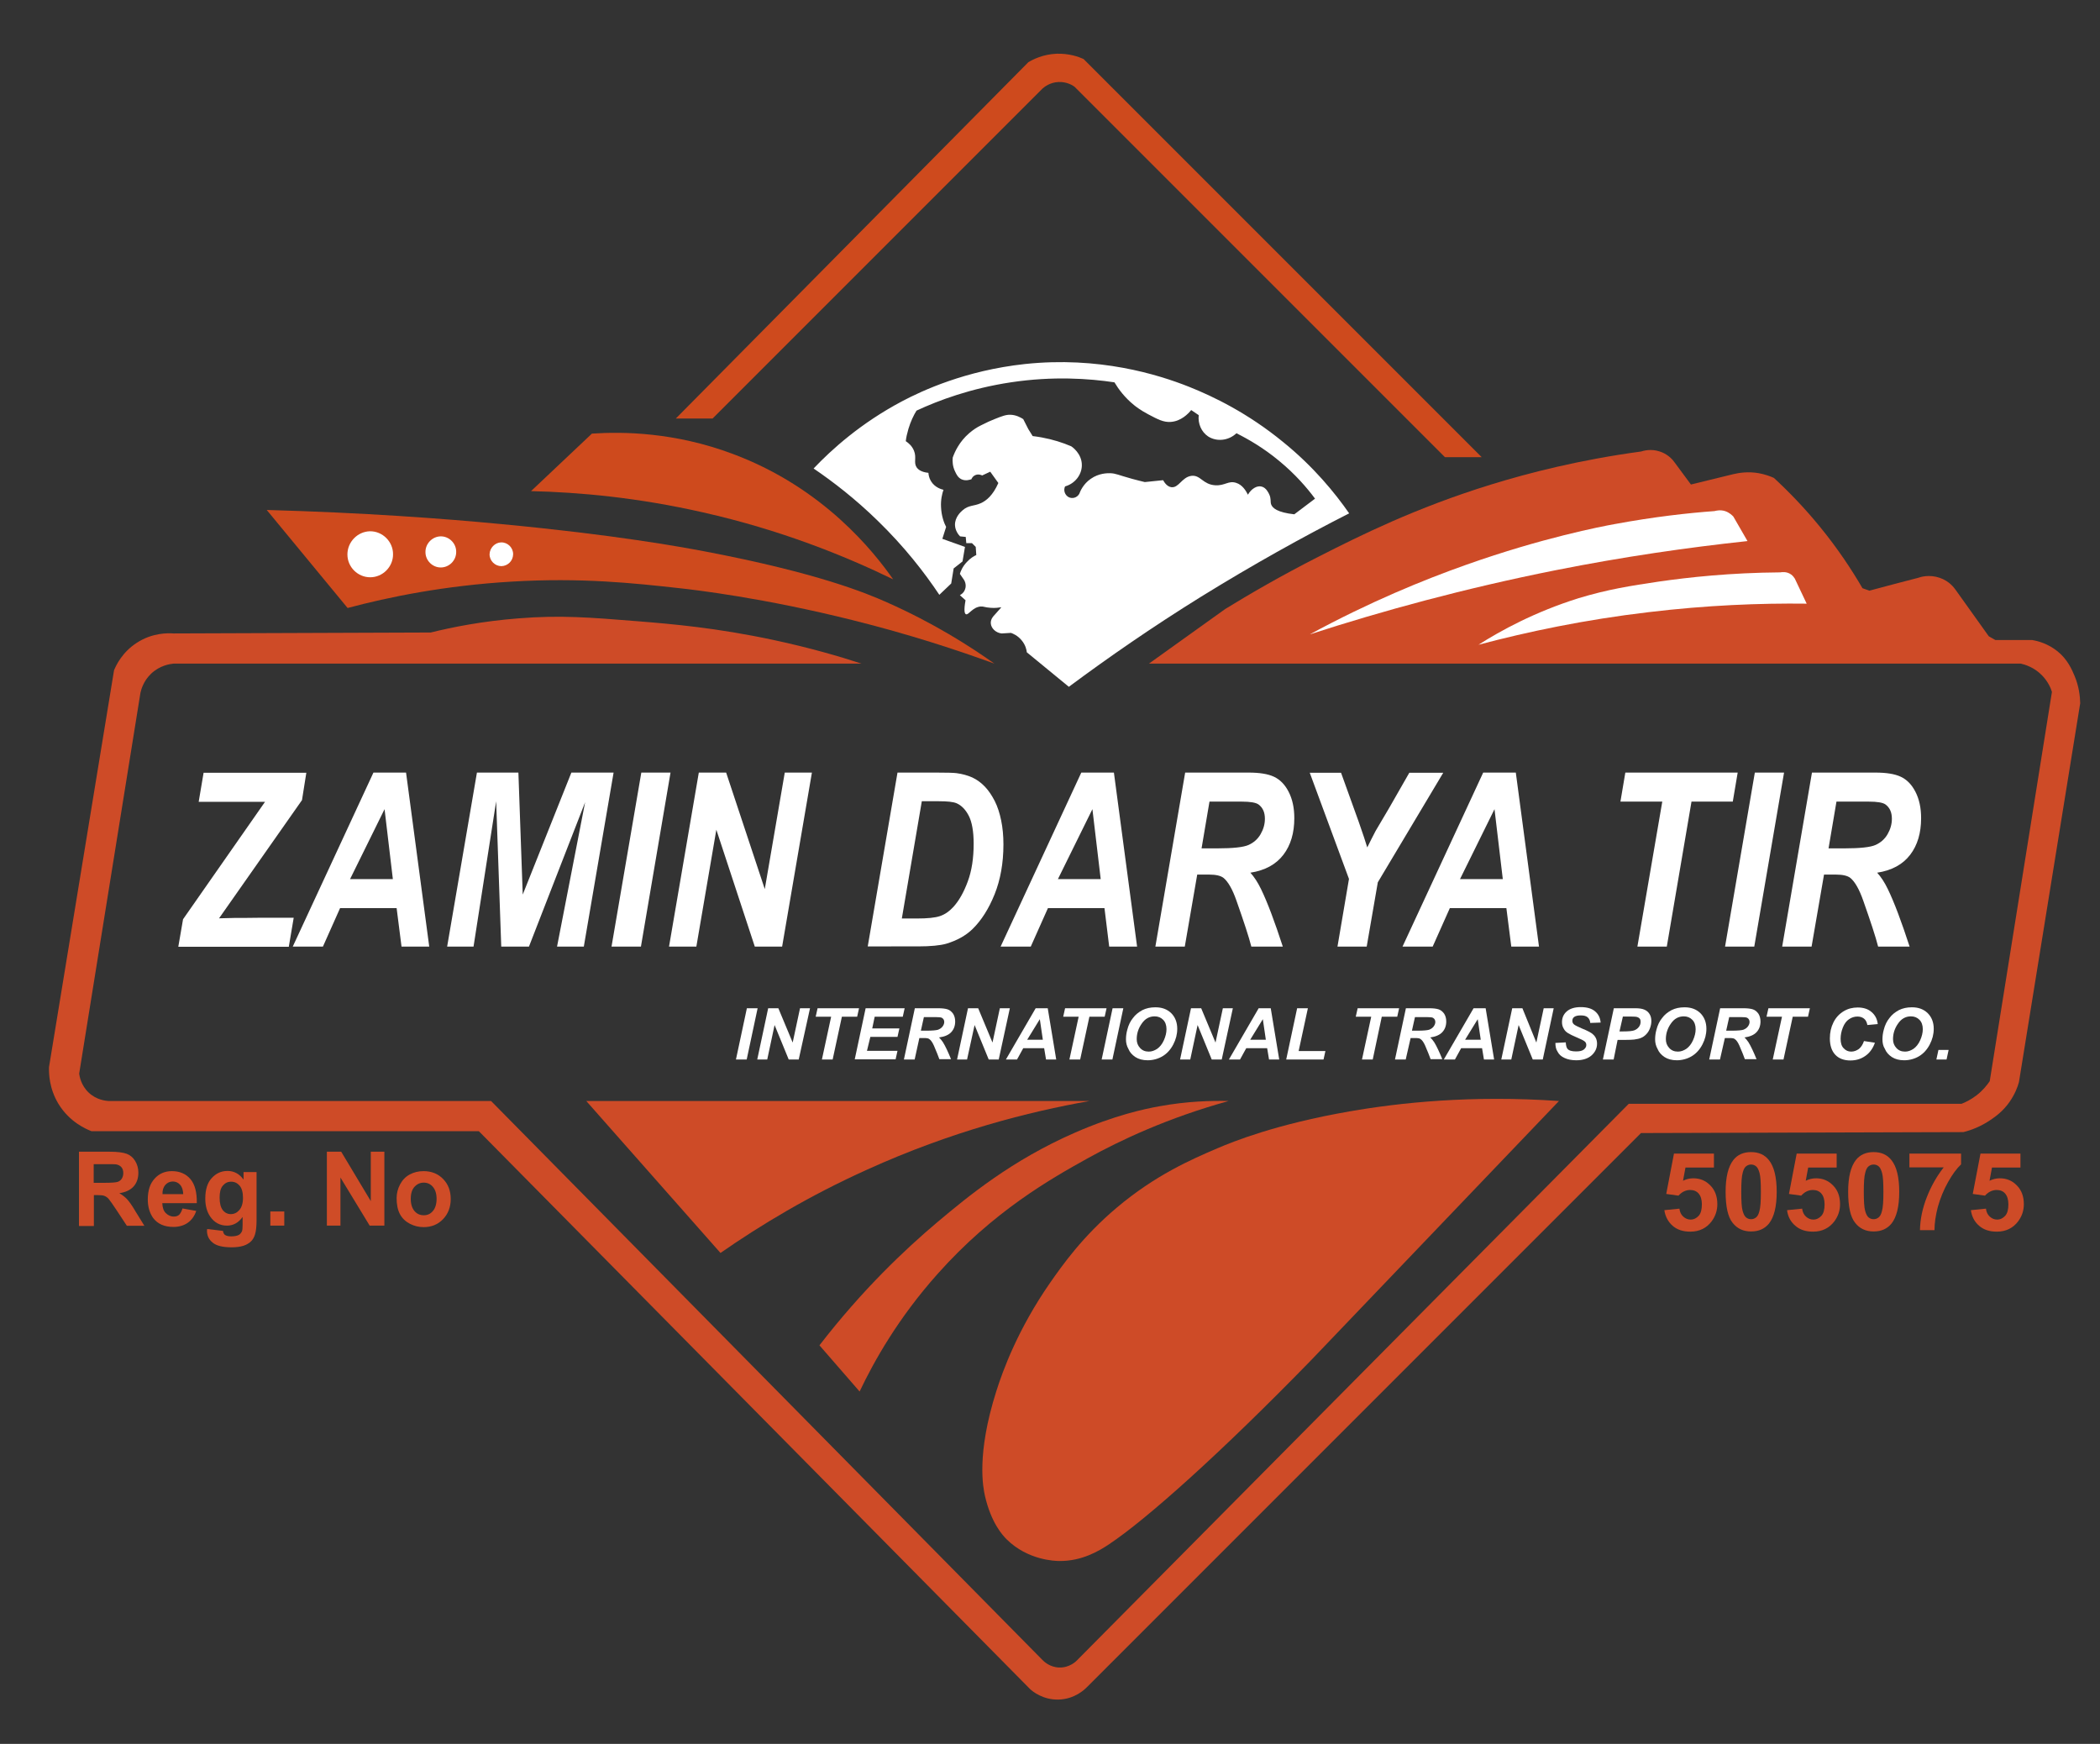 <?xml version="1.0" encoding="utf-8"?>
<!-- Generator: Adobe Illustrator 19.0.0, SVG Export Plug-In . SVG Version: 6.00 Build 0)  -->
<svg version="1.0" xmlns="http://www.w3.org/2000/svg" xmlns:xlink="http://www.w3.org/1999/xlink" x="0px" y="0px"
	 viewBox="0 0 1114 925" enable-background="new 0 0 1114 925" xml:space="preserve">
<rect x="0" y="0" width="1114" height="925" fill="#333333" stroke="none"/>
<g id="Layer_1">
</g>
<g id="Layer_2">
	<path fill="#FFFFFF" stroke="#000000" stroke-miterlimit="10" d="M361.5,218.5"/>
	<path fill="#FFFFFF" stroke="#000000" stroke-miterlimit="10" d="M92,352"/>
	<path fill="#FFFFFF" stroke="#000000" stroke-miterlimit="10" d="M752,222"/>
	<path fill="#CE4A1D" d="M358.5,222H378L553,47c0.8-0.7,3.8-3.3,8.5-3.5c4.4-0.2,7.6,1.8,8.5,2.5l196.5,196.5H786L574.8,31.3
		c-2.6-1.2-7.7-3-14.3-2.8c-7.2,0.3-12.5,3-15,4.5L358.5,222z"/>
	<path fill="#CE4A1D" d="M473.8,307.3c-25.7-12.5-59.6-26.2-100.8-35.5c-34.7-7.9-65.8-10.7-91.3-11.3L314,230
		c16.5-1.1,43.9-0.8,74.8,10.8C437,258.8,463.7,292.9,473.8,307.3z"/>
	<path fill="#CE4A1D" d="M527.5,352c-13.1-9.3-32.2-21.5-57-32.5c-11-4.9-36.7-15.6-96.5-27c-13.3-2.5-47.7-8.8-108-14.5
		c-31.3-3-73.7-6.1-124.5-7.5l42.9,52c21.7-5.8,51.4-11.9,87.1-14c36.8-2.2,64.7,0.8,89,3.5c8.2,0.9,44.5,5.1,92,17
		C482.6,336.5,508,344.9,527.5,352z"/>
	<path fill="#FFFFFF" d="M196.2,281.8c6.7-0.1,12.4,5.5,12.3,12.3c0,6.6-5.5,12.1-12.1,12.1c-6.6,0-12.1-5.4-12.1-12.1
		C184.3,287.5,189.6,282,196.2,281.8z"/>
	<path fill="#FFFFFF" d="M233.7,284.5c4.5-0.1,8.4,3.7,8.3,8.3c0,4.5-3.7,8.2-8.2,8.2c-4.4,0-8.1-3.7-8.1-8.1
		C225.6,288.4,229.3,284.6,233.7,284.5z"/>
	<path fill="#FFFFFF" d="M265.8,287.7c3.5-0.1,6.5,2.8,6.4,6.4c-0.1,3.4-2.8,6.1-6.2,6.2c-3.4,0-6.3-2.8-6.3-6.3
		C259.8,290.6,262.6,287.8,265.8,287.7z"/>
	<path fill="#CE4B27" d="M457,352H92c-1.7,0.2-7.3,0.9-12,5.5c-3.9,3.8-5.1,8.2-5.5,10L42,569.5c0.2,1.3,0.9,6.1,5,10
		c4.2,4,9.2,4.4,10.5,4.5h203L553,880.5c0.6,0.6,3.8,3.9,9,4c5.5,0.1,9-3.4,9.5-4l292.5-295h176.5c2.1-0.8,5-2.2,8-4.5
		c3.4-2.6,5.6-5.5,7-7.5l33-206.5c-0.6-2-2-5.3-5-8.5c-4.3-4.6-9.4-6-11.5-6.5H609.5l40.5-29c12.4-7.6,29.3-17.5,50-28
		c21.3-10.8,50.8-25.6,91-38c20.1-6.2,47-13.1,79.5-17.5c1.3-0.4,5.3-1.6,10,0c1.3,0.4,5.2,1.9,8,6L897,257l22.5-5.5
		c3-0.7,7.8-1.5,13.5-0.5c3.3,0.6,6,1.6,8,2.5c7.7,7.1,16.1,15.7,24.5,26c9.4,11.5,16.8,22.7,22.5,32.5c1.2,0.4,2.4,0.9,3.7,1.3
		c8.6-2.3,17.2-4.6,25.8-6.8c1.4-0.5,6-1.9,11.5,0c5,1.7,7.6,5.2,8.5,6.5l17.5,24.5l3.5,2h19.5c3.1,0.5,8.4,1.9,13.5,6
		c5.4,4.4,7.6,9.7,9,13c2.4,5.7,2.9,10.9,3,14.5L1071,574c-0.7,2.6-2.2,6.5-5,10.5c-3.5,5-7.5,7.8-10,9.5
		c-5.3,3.6-10.4,5.5-14.5,6.5l-171,0.5l-294,294c-1.1,1.1-6.4,6.3-15,6.5c-8.3,0.2-13.8-4.4-15-5.5L254,600H48.5
		c-2.8-1.1-11.6-4.8-17.5-14.5c-5-8.3-5.1-16.3-5-19.5l34.5-210.5c1.1-2.6,4.3-9.5,12-14.5c8.4-5.5,16.8-5.2,19.5-5l136.5-0.5
		c11.3-2.8,27.2-6,46.5-7.5c22.2-1.8,38.1-0.5,63,1.5c18.6,1.5,42.1,3.5,72.5,10C429.6,343.6,445.4,348.2,457,352z"/>
	<path fill="#CE4B27" d="M311,584h267c-32.3,5.7-73.2,16.1-117.8,36.3c-31.1,14-57,29.7-78,44.3L311,584z"/>
	<path fill="#CE4B27" d="M651.8,584c-32.2,8.9-57.5,20.8-75,30.5c-19.1,10.6-49.8,27.9-79.5,61.3c-20.8,23.3-33.6,46.1-41.3,62.3
		l-21.3-24.5c22.7-29.4,45.2-50.7,62.5-65.3c16.3-13.7,39.4-32.8,73-47.5c21.3-9.3,37-12.6,44.8-14
		C629.8,584.1,642.4,583.8,651.8,584z"/>
	<path fill="#CE4B27" d="M827,584L695.5,721.5c-48,49.3-87.1,84.2-107,97.5c-5.5,3.7-14.6,9.1-26.5,9c-2.3,0-16.8-0.4-28-11.5
		c-2.2-2.2-8.2-8.7-11.5-23c-1-4.5-4.6-22.1,6-55.5c3.5-11.1,11.5-33,28.5-57.5c6.5-9.3,17.2-24.6,35.5-40
		c20.3-17.1,39.2-25.4,53.5-31.5c8-3.4,30.8-12.7,70-19.5C742.4,584.9,780.4,580.8,827,584z"/>
	<path fill="#CE4B27" d="M498.5,706.5"/>
	<path fill="#FFFFFF" d="M715.7,272.3c-24.8,12.6-51.2,27.3-78.7,44.3c-25.6,15.9-48.9,32-70,47.7L544.7,346
		c-0.1-1.1-0.6-3.8-2.7-6.3c-2.1-2.6-4.6-3.6-5.7-4l-5,0.3c-3.2-0.4-5.5-2.8-5.7-5.3c-0.2-2.3,1.5-4,1.8-4.3l3.8-4.3
		c-1.3,0.2-3.3,0.5-5.7,0.3c-3.1-0.2-3.6-0.8-5.3-0.7c-4.4,0.4-6.4,4.7-7.8,4.1c-0.7-0.3-1.2-1.9-0.2-7.4l-3-2.7
		c0.5-0.3,2-1.1,2.7-3c1.1-2.7-0.5-5.2-0.7-5.4l-2-2.9c0.4-1.4,1.4-3.9,3.7-6.3c1.8-2,3.7-3.1,5-3.7l-0.3-4.3l-2-2h-3l-0.3-3.3
		l-3-0.3c-0.7-0.7-2.6-2.9-2.7-6c-0.1-4.2,3.1-7,4-7.8c3.3-2.9,5.9-2.1,9.7-3.8c2.9-1.3,6.4-4.1,9.3-10.7l-4.3-6l-4.3,2
		c-0.1-0.1-2.1-1.1-4,0c-1.1,0.6-1.5,1.6-1.7,2c-0.6,0.2-3,1.1-5.3,0c-1.8-0.9-2.6-2.5-3.3-4c-1.4-2.8-1.5-5.6-1.3-7.5
		c1.1-3.1,3.5-8.4,8.7-12.9c2.2-1.9,4.4-3.3,6.3-4.2c2.9-1.5,5.4-2.6,7.2-3.3c4-1.6,6.1-2.4,8.5-2.3c2.9,0.1,5.3,1.4,6.7,2.3
		l2.7,5.3l2.3,3.7c1.5,0.2,3.1,0.4,4.7,0.7c6,1.1,11.3,2.8,15.7,4.7c0.4,0.2,5.7,3.8,5.7,10c0,5.1-3.6,9.8-8.9,11.3
		c-1,2.1-0.1,4.6,1.9,5.7c2,1,4.4,0.3,5.6-1.7c0.6-1.6,2.2-5.3,6.1-8c4.4-3.1,8.9-3,10.3-3c3.1,0.1,4.1,0.9,11.7,3
		c2.8,0.8,5.2,1.3,6.7,1.7c3.2-0.3,6.4-0.7,9.7-1c0.9,1.6,2.3,3.4,4.3,3.7c4,0.6,5.6-5.3,10.7-6c4.9-0.6,6,4.6,12.7,5
		c5.1,0.3,7-2.6,11-1.3c3.3,1,5.2,4.1,6.3,6.3c1.8-3.2,4.9-5,7.3-4.3c2.4,0.6,3.6,3.3,4,4.1c1.1,2.4,0.5,3.8,1,5.3
		c0.7,2,3.3,4.3,12.3,5.3l11-8.3c-4.3-5.8-10.5-13-19-20c-8.3-6.9-16.3-11.5-22.7-14.7c-4.2,4-10.5,4.6-15,1.7
		c-3.6-2.4-5.5-6.8-5-11.3c-1.3-0.9-2.7-1.8-4-2.7c-1.5,1.9-5.4,6-11,6.3c-3.7,0.2-6.6-1.3-11.7-4c-4.2-2.2-7-4.4-7.7-5
		c-4.8-3.9-8.1-8.3-10.3-12c-13.3-2-32.5-3.4-55,0c-21.2,3.2-38.2,9.5-50,15c-1.5,2.4-3.1,5.7-4.3,9.7c-0.7,2.4-1.2,4.6-1.4,6.5
		c1.5,1,3.4,2.6,4.4,5.2c1.4,3.6-0.3,6.1,1.3,8.6c0.8,1.2,2.4,2.6,6.3,3c0.1,1,0.3,2.6,1.3,4.3c2.1,3.6,5.9,4.5,6.7,4.7
		c-0.7,2-1.5,5.2-1.3,9.1c0.2,4.8,1.6,8.5,2.7,10.6l-2,6.3l12,4.3l-1.3,7.7l-4.7,3.7l-1.3,8l-6.3,6c-7.8-11.7-18.4-25.4-32.7-39.3
		c-12-11.7-23.7-20.7-34-27.7c9.5-10,24.9-24,47-35.7c10.6-5.6,33.6-16.3,65-19.7c39.3-4.2,70.6,5.5,87,12c13.1,5.2,31.3,14,50,29.3
		C696.8,247.5,708.2,261.5,715.7,272.3z"/>
	<path fill="#FFFFFF" d="M551.3,259.8c1.5-0.5,3.6,0.5,4.5,2.5v4.8c0.7,1.5,1.9,3.5,4,5c3.4,2.4,6.2,1.5,8.5,3.8
		c1.1,1.1,2.1,3,2,6.8l-5.5-2.5c-2.5-1-6.7-3.1-10.5-7.3c-2.4-2.6-3.8-5.3-4.8-7.3C548.2,263,549.4,260.3,551.3,259.8z"/>
	<g>
		<g>
			<path fill="#FFFFFF" d="M94.6,502.1l2.5-14.5l43.5-62.3h-35.2l2.6-15.4h54.5l-2.3,14.5l-44,62.7c4.7-0.1,7.4-0.2,8.1-0.2
				c3.3,0,7.9,0,13.7-0.1h17.8l-2.6,15.4H94.6z"/>
			<path fill="#FFFFFF" d="M210.4,481.7h-30l-9.1,20.4h-16l42.8-92.3h17.3l12.3,92.3h-14.7L210.4,481.7z M208.4,466.3l-4.4-37.1
				l-18.3,37.1H208.4z"/>
			<path fill="#FFFFFF" d="M280.6,502.1h-14.7l-2.7-77.1l-12,77.1h-14l15.8-92.3H275l2.3,64.7l25.8-64.7h22.4l-15.8,92.3h-14.2
				l14.9-76.6L280.6,502.1z"/>
			<path fill="#FFFFFF" d="M324.4,502.1l15.8-92.3h15.5L340,502.1H324.4z"/>
			<path fill="#FFFFFF" d="M414.9,502.1h-14.5l-20.4-62l-10.6,62h-14.5l15.8-92.3h14.5l20.5,61.8l10.6-61.8h14.4L414.9,502.1z"/>
			<path fill="#FFFFFF" d="M460.3,502.1l15.8-92.3h20.4c5.7,0,9.3,0.1,10.9,0.3c3.1,0.4,5.9,1.2,8.4,2.3c2.5,1.2,4.7,2.8,6.7,4.9
				c2,2.1,3.7,4.7,5.2,7.6c1.5,3,2.6,6.4,3.4,10.3c0.8,3.9,1.2,8.1,1.2,12.7c0,9.9-1.6,18.8-4.7,26.5c-3.1,7.7-7,13.8-11.7,18.4
				c-3.6,3.5-8.3,6.1-14,7.8c-3.2,0.9-8.2,1.4-14.9,1.4H460.3z M478.4,487.2h7.9c5.7,0,9.8-0.4,12.4-1.3c2.6-0.9,4.9-2.5,7-4.8
				c3.1-3.4,5.6-7.9,7.7-13.6s3.1-12.3,3.1-20c0-6.5-0.9-11.5-2.6-14.8c-1.7-3.3-3.9-5.5-6.4-6.6c-1.8-0.8-5-1.1-9.5-1.1h-9
				L478.4,487.2z"/>
			<path fill="#FFFFFF" d="M585.9,481.7h-30l-9.1,20.4h-16l42.8-92.3h17.3l12.3,92.3h-14.8L585.9,481.7z M583.9,466.3l-4.4-37.1
				l-18.3,37.1H583.9z"/>
			<path fill="#FFFFFF" d="M628.5,502.1h-15.6l15.8-92.3h33.6c5.8,0,10.3,0.7,13.5,2.2s5.8,4.1,7.8,8c2,3.9,3,8.5,3,14
				c0,7.8-1.9,14.3-5.8,19.4c-3.9,5.1-9.7,8.3-17.5,9.5c2,2.2,3.9,5.1,5.6,8.6c3.5,7.2,7.3,17.4,11.6,30.6h-16.7
				c-1.3-5.2-4-13.3-7.9-24.4c-2.1-6-4.4-10-6.8-12c-1.5-1.2-4.1-1.8-7.7-1.8h-6.3L628.5,502.1z M637.4,450h8.3
				c8.4,0,13.9-0.6,16.6-1.8c2.7-1.2,4.9-3.1,6.4-5.7c1.5-2.6,2.3-5.3,2.3-8.2c0-3.4-1.1-5.9-3.4-7.6c-1.4-1-4.4-1.5-8.9-1.5h-17.1
				L637.4,450z"/>
			<path fill="#FFFFFF" d="M725,502.1h-15.5l6.1-35.9l-20.8-56.3h16.6l9.4,26.1c2.2,6.3,3.7,10.8,4.5,13.5c1.3-2.7,2.8-5.6,4.4-8.7
				l7.2-12.2l10.7-18.7h18l-34.7,58.1L725,502.1z"/>
			<path fill="#FFFFFF" d="M799.1,481.7h-30l-9.1,20.4h-16l42.8-92.3h17.3l12.3,92.3h-14.7L799.1,481.7z M797.2,466.3l-4.4-37.1
				l-18.3,37.1H797.2z"/>
			<path fill="#FFFFFF" d="M884.2,502.1h-15.6l13.2-76.9h-22.2l2.6-15.4h59.6l-2.6,15.4h-21.9L884.2,502.1z"/>
			<path fill="#FFFFFF" d="M915.1,502.1l15.8-92.3h15.5l-15.8,92.3H915.1z"/>
			<path fill="#FFFFFF" d="M961,502.1h-15.6l15.8-92.3h33.6c5.8,0,10.3,0.7,13.5,2.2s5.8,4.1,7.8,8c2,3.9,3,8.5,3,14
				c0,7.8-1.9,14.3-5.8,19.4c-3.9,5.1-9.7,8.3-17.5,9.5c2,2.2,3.9,5.1,5.6,8.6c3.5,7.2,7.3,17.4,11.6,30.6h-16.7
				c-1.3-5.2-4-13.3-7.9-24.4c-2.1-6-4.4-10-6.8-12c-1.5-1.2-4.1-1.8-7.7-1.8h-6.3L961,502.1z M970,450h8.3c8.4,0,13.9-0.6,16.6-1.8
				c2.7-1.2,4.9-3.1,6.4-5.7c1.5-2.6,2.3-5.3,2.3-8.2c0-3.4-1.1-5.9-3.4-7.6c-1.4-1-4.4-1.5-8.9-1.5h-17.1L970,450z"/>
		</g>
	</g>
	<g>
		<path fill="#FFFFFF" d="M390.4,562l5.8-27.2h5.7l-5.8,27.2H390.4z"/>
		<path fill="#FFFFFF" d="M423.7,562h-5.3l-7.5-18.3l-3.9,18.3h-5.3l5.8-27.2h5.4l7.6,18.2l3.9-18.2h5.3L423.7,562z"/>
		<path fill="#FFFFFF" d="M441.7,562H436l4.9-22.7h-8.2l1-4.5h22l-1,4.5h-8.1L441.7,562z"/>
		<path fill="#FFFFFF" d="M453.4,562l5.8-27.2h20.7l-1,4.5H464l-1.3,6.2h14.4l-1,4.5h-14.4l-1.8,7.4h16.2l-1,4.5H453.4z"/>
		<path fill="#FFFFFF" d="M485.2,562h-5.7l5.8-27.2h12.4c2.1,0,3.8,0.2,5,0.6c1.2,0.4,2.1,1.2,2.9,2.3c0.7,1.1,1.1,2.5,1.1,4.1
			c0,2.3-0.7,4.2-2.1,5.7c-1.4,1.5-3.6,2.4-6.5,2.8c0.7,0.6,1.4,1.5,2.1,2.5c1.3,2.1,2.7,5.1,4.3,9h-6.2c-0.5-1.5-1.5-3.9-2.9-7.2
			c-0.8-1.8-1.6-2.9-2.5-3.5c-0.5-0.4-1.5-0.5-2.9-0.5h-2.3L485.2,562z M488.5,546.7h3c3.1,0,5.1-0.2,6.1-0.5c1-0.4,1.8-0.9,2.4-1.7
			c0.6-0.8,0.9-1.6,0.9-2.4c0-1-0.4-1.7-1.2-2.2c-0.5-0.3-1.6-0.4-3.3-0.4h-6.3L488.5,546.7z"/>
		<path fill="#FFFFFF" d="M529.8,562h-5.3l-7.5-18.3L513,562h-5.3l5.8-27.2h5.4l7.6,18.2l3.9-18.2h5.3L529.8,562z"/>
		<path fill="#FFFFFF" d="M553.9,556h-11.1l-3.3,6h-5.9l15.8-27.2h6.4l4.5,27.2h-5.4L553.9,556z M553.2,551.5l-1.6-10.9l-6.7,10.9
			H553.2z"/>
		<path fill="#FFFFFF" d="M573,562h-5.7l4.9-22.7H564l1-4.5h22l-1,4.5h-8.1L573,562z"/>
		<path fill="#FFFFFF" d="M584.4,562l5.8-27.2h5.7l-5.8,27.2H584.4z"/>
		<path fill="#FFFFFF" d="M597.3,551.3c0-1.6,0.2-3.3,0.7-5.1c0.6-2.4,1.6-4.5,3-6.2c1.3-1.8,3-3.1,5-4.2c2-1,4.3-1.5,6.9-1.5
			c3.5,0,6.2,1,8.4,3.1c2.1,2.1,3.2,4.9,3.2,8.3c0,2.9-0.7,5.6-2.1,8.3c-1.4,2.7-3.3,4.8-5.6,6.2s-5.1,2.2-8,2.2
			c-2.6,0-4.8-0.6-6.5-1.7c-1.8-1.2-3-2.6-3.7-4.3C597.7,554.8,597.3,553.1,597.3,551.3z M603,551.2c0,1.9,0.6,3.4,1.8,4.7
			s2.7,1.9,4.6,1.9c1.5,0,3-0.5,4.5-1.5c1.4-1,2.6-2.5,3.5-4.5c0.9-2,1.4-4,1.4-5.9c0-2.1-0.6-3.8-1.8-5c-1.2-1.2-2.7-1.8-4.5-1.8
			c-2.8,0-5.1,1.3-6.8,3.8C603.9,545.4,603,548.2,603,551.2z"/>
		<path fill="#FFFFFF" d="M648.1,562h-5.3l-7.5-18.3l-3.9,18.3H626l5.8-27.2h5.4l7.6,18.2l3.9-18.2h5.3L648.1,562z"/>
		<path fill="#FFFFFF" d="M672.2,556h-11.1l-3.3,6h-5.9l15.8-27.2h6.4l4.5,27.2h-5.4L672.2,556z M671.5,551.5l-1.6-10.9l-6.7,10.9
			H671.5z"/>
		<path fill="#FFFFFF" d="M682.3,562l5.8-27.2h5.7l-4.9,22.7h14.2l-1,4.5H682.3z"/>
		<path fill="#FFFFFF" d="M728.2,562h-5.7l4.9-22.7h-8.2l1-4.5h22l-1,4.5H733L728.2,562z"/>
		<path fill="#FFFFFF" d="M745.7,562h-5.7l5.8-27.2h12.4c2.1,0,3.8,0.2,5,0.6c1.2,0.4,2.1,1.2,2.9,2.3c0.7,1.1,1.1,2.5,1.1,4.1
			c0,2.3-0.7,4.2-2.1,5.7c-1.4,1.5-3.6,2.4-6.4,2.8c0.7,0.6,1.4,1.5,2.1,2.5c1.3,2.1,2.7,5.1,4.3,9h-6.2c-0.5-1.5-1.5-3.9-2.9-7.2
			c-0.8-1.8-1.6-2.9-2.5-3.5c-0.5-0.4-1.5-0.5-2.9-0.5h-2.3L745.7,562z M749,546.7h3c3.1,0,5.1-0.2,6.1-0.5c1-0.4,1.8-0.9,2.4-1.7
			c0.6-0.8,0.9-1.6,0.9-2.4c0-1-0.4-1.7-1.2-2.2c-0.5-0.3-1.6-0.4-3.3-0.4h-6.3L749,546.7z"/>
		<path fill="#FFFFFF" d="M786.2,556h-11.1l-3.3,6h-5.9l15.8-27.2h6.4l4.5,27.2h-5.4L786.2,556z M785.5,551.5l-1.6-10.9l-6.7,10.9
			H785.5z"/>
		<path fill="#FFFFFF" d="M818.4,562h-5.3l-7.5-18.3l-3.9,18.3h-5.3l5.8-27.2h5.4L815,553l3.9-18.2h5.3L818.4,562z"/>
		<path fill="#FFFFFF" d="M825.1,553.2l5.5-0.3c0.1,1.7,0.4,2.8,0.9,3.4c0.8,1,2.4,1.4,4.6,1.4c1.9,0,3.2-0.3,4.1-1
			c0.8-0.7,1.3-1.4,1.3-2.4c0-0.8-0.3-1.5-1-2c-0.5-0.4-1.8-1.1-4-2c-2.2-0.9-3.7-1.7-4.7-2.3c-1-0.6-1.8-1.4-2.3-2.4
			c-0.6-1-0.9-2.1-0.9-3.4c0-2.3,0.8-4.2,2.5-5.7c1.7-1.5,4.2-2.3,7.4-2.3c3.3,0,5.8,0.7,7.6,2.2c1.8,1.5,2.8,3.5,3,6l-5.5,0.2
			c-0.1-1.3-0.6-2.3-1.4-3c-0.8-0.7-2-1-3.7-1c-1.6,0-2.7,0.3-3.4,0.8c-0.7,0.5-1,1.2-1,2.1c0,0.8,0.3,1.4,0.9,1.9
			c0.6,0.5,2,1.2,4.1,2.1c3.2,1.3,5.3,2.4,6.1,3.3c1.3,1.2,2,2.8,2,4.8c0,2.4-1,4.5-2.9,6.2c-1.9,1.7-4.7,2.6-8.1,2.6
			c-2.4,0-4.5-0.4-6.2-1.2c-1.8-0.8-3-1.9-3.7-3.3C825.4,556.6,825.1,555,825.1,553.2z"/>
		<path fill="#FFFFFF" d="M856,562h-5.7l5.8-27.2h11.3c2,0,3.6,0.2,4.8,0.7c1.2,0.5,2.1,1.2,2.8,2.3c0.7,1.1,1,2.3,1,3.8
			c0,1.4-0.3,2.7-0.8,4c-0.5,1.3-1.2,2.3-2,3.1c-0.8,0.8-1.6,1.4-2.6,1.8c-0.9,0.4-2.1,0.7-3.7,0.9c-0.9,0.1-2.6,0.2-5.1,0.2h-3.7
			L856,562z M859.1,547.1h1.8c3,0,5.1-0.2,6.1-0.6c1-0.4,1.8-1,2.4-1.8c0.6-0.8,0.9-1.7,0.9-2.7c0-0.7-0.1-1.2-0.4-1.6
			c-0.3-0.4-0.7-0.7-1.3-0.9c-0.5-0.2-1.7-0.3-3.6-0.3h-4.1L859.1,547.1z"/>
		<path fill="#FFFFFF" d="M878,551.3c0-1.6,0.2-3.3,0.7-5.1c0.6-2.4,1.6-4.5,3-6.2c1.3-1.8,3-3.1,5-4.2c2-1,4.3-1.5,6.9-1.5
			c3.5,0,6.2,1,8.4,3.1c2.1,2.1,3.2,4.9,3.2,8.3c0,2.9-0.7,5.6-2.1,8.3c-1.4,2.7-3.3,4.8-5.6,6.2s-5.1,2.2-8,2.2
			c-2.6,0-4.8-0.6-6.5-1.7c-1.8-1.2-3-2.6-3.7-4.3C878.4,554.8,878,553.1,878,551.3z M883.7,551.2c0,1.9,0.6,3.4,1.8,4.7
			s2.7,1.9,4.6,1.9c1.5,0,3-0.5,4.5-1.5c1.4-1,2.6-2.5,3.5-4.5c0.9-2,1.4-4,1.4-5.9c0-2.1-0.6-3.8-1.8-5c-1.2-1.2-2.7-1.8-4.5-1.8
			c-2.8,0-5.1,1.3-6.8,3.8C884.6,545.4,883.7,548.2,883.7,551.2z"/>
		<path fill="#FFFFFF" d="M912.4,562h-5.7l5.8-27.2h12.4c2.1,0,3.8,0.2,5,0.6c1.2,0.4,2.1,1.2,2.9,2.3c0.7,1.1,1.1,2.5,1.1,4.1
			c0,2.3-0.7,4.2-2.1,5.7c-1.4,1.5-3.6,2.4-6.4,2.8c0.7,0.6,1.4,1.5,2.1,2.5c1.3,2.1,2.7,5.1,4.3,9h-6.2c-0.5-1.5-1.5-3.9-2.9-7.2
			c-0.8-1.8-1.6-2.9-2.5-3.5c-0.5-0.4-1.5-0.5-2.9-0.5h-2.3L912.4,562z M915.7,546.7h3c3.1,0,5.1-0.2,6.1-0.5c1-0.4,1.8-0.9,2.4-1.7
			c0.6-0.8,0.9-1.6,0.9-2.4c0-1-0.4-1.7-1.2-2.2c-0.5-0.3-1.6-0.4-3.3-0.4h-6.3L915.7,546.7z"/>
		<path fill="#FFFFFF" d="M946.1,562h-5.7l4.9-22.7h-8.2l1-4.5h22l-1,4.5H951L946.1,562z"/>
		<path fill="#FFFFFF" d="M988.8,552.2l5.8,0.9c-1.1,3.1-2.8,5.4-5.1,7c-2.3,1.6-4.9,2.4-7.9,2.4c-3.4,0-6.1-1-8-3
			c-1.9-2-2.9-4.9-2.9-8.7c0-3.1,0.6-5.9,1.9-8.5c1.3-2.6,3.1-4.5,5.4-5.9c2.3-1.4,4.8-2,7.5-2c3,0,5.5,0.8,7.3,2.4
			c1.9,1.6,3,3.7,3.3,6.4l-5.5,0.5c-0.3-1.6-0.9-2.7-1.8-3.4c-0.9-0.7-2-1.1-3.5-1.1c-1.6,0-3.1,0.5-4.4,1.4
			c-1.4,0.9-2.5,2.4-3.3,4.4c-0.8,2-1.2,4-1.2,6c0,2.2,0.5,3.9,1.6,5c1.1,1.2,2.4,1.8,4,1.8c1.5,0,2.8-0.5,4.1-1.4
			C987.3,555.4,988.2,554,988.8,552.2z"/>
		<path fill="#FFFFFF" d="M998.6,551.3c0-1.6,0.2-3.3,0.7-5.1c0.6-2.4,1.6-4.5,3-6.2c1.3-1.8,3-3.1,5-4.2c2-1,4.3-1.5,6.9-1.5
			c3.5,0,6.2,1,8.4,3.1c2.1,2.1,3.2,4.9,3.2,8.3c0,2.9-0.7,5.6-2.1,8.3c-1.4,2.7-3.3,4.8-5.6,6.2s-5.1,2.2-8,2.2
			c-2.6,0-4.8-0.6-6.5-1.7c-1.8-1.2-3-2.6-3.7-4.3C998.9,554.8,998.6,553.1,998.6,551.3z M1004.2,551.2c0,1.9,0.6,3.4,1.8,4.7
			s2.7,1.9,4.6,1.9c1.5,0,3-0.5,4.5-1.5c1.4-1,2.6-2.5,3.5-4.5c0.9-2,1.4-4,1.4-5.9c0-2.1-0.6-3.8-1.8-5c-1.2-1.2-2.7-1.8-4.5-1.8
			c-2.8,0-5.1,1.3-6.8,3.8C1005.1,545.4,1004.2,548.2,1004.2,551.2z"/>
		<path fill="#FFFFFF" d="M1028.3,556.9h5.4l-1.1,5.1h-5.4L1028.3,556.9z"/>
	</g>
	<g>
		<path fill="#CF4C27" d="M41.9,650.1v-39.2h16.3c4.1,0,7.1,0.4,9,1.1c1.9,0.7,3.4,2,4.5,3.8c1.1,1.8,1.7,3.9,1.7,6.2
			c0,2.9-0.8,5.4-2.5,7.3c-1.7,1.9-4.2,3.1-7.6,3.6c1.7,1,3.1,2.1,4.2,3.3c1.1,1.2,2.6,3.3,4.4,6.4l4.7,7.6h-9.3l-5.6-8.5
			c-2-3-3.4-5-4.1-5.8c-0.7-0.8-1.5-1.3-2.3-1.6s-2.1-0.4-3.9-0.4h-1.6v16.4H41.9z M49.7,627.4h5.7c3.7,0,6.1-0.2,7-0.5
			c0.9-0.3,1.7-0.9,2.2-1.7c0.5-0.8,0.8-1.8,0.8-2.9c0-1.3-0.3-2.4-1-3.2c-0.7-0.8-1.7-1.3-2.9-1.5c-0.6-0.1-2.5-0.1-5.7-0.1h-6.1
			V627.4z"/>
		<path fill="#CF4C27" d="M96.8,641l7.3,1.3c-0.9,2.7-2.4,4.8-4.5,6.3c-2,1.4-4.6,2.2-7.6,2.2c-4.8,0-8.4-1.6-10.8-4.8
			c-1.8-2.6-2.8-5.8-2.8-9.8c0-4.7,1.2-8.4,3.6-11c2.4-2.7,5.5-4,9.2-4c4.1,0,7.4,1.4,9.8,4.2c2.4,2.8,3.5,7.1,3.4,12.8H86.1
			c0.1,2.2,0.6,4,1.8,5.2s2.6,1.9,4.3,1.9c1.2,0,2.1-0.3,2.9-1C95.8,643.5,96.4,642.4,96.8,641z M97.2,633.4c-0.1-2.2-0.6-3.8-1.7-5
			c-1-1.1-2.3-1.7-3.8-1.7c-1.6,0-2.9,0.6-4,1.8c-1,1.2-1.6,2.8-1.5,4.9H97.2z"/>
		<path fill="#CF4C27" d="M109.9,651.9l8.4,1c0.1,1,0.5,1.7,1,2.1c0.7,0.5,1.8,0.8,3.3,0.8c1.9,0,3.4-0.3,4.3-0.9
			c0.6-0.4,1.1-1,1.5-1.9c0.2-0.6,0.3-1.8,0.3-3.4v-4.1c-2.2,3.1-5,4.6-8.3,4.6c-3.7,0-6.7-1.6-8.9-4.8c-1.7-2.5-2.6-5.7-2.6-9.5
			c0-4.8,1.1-8.4,3.4-10.9s5-3.8,8.4-3.8c3.4,0,6.3,1.5,8.5,4.6v-4h6.9v25.5c0,3.3-0.3,5.9-0.8,7.5c-0.5,1.7-1.3,3-2.3,3.9
			c-1,0.9-2.3,1.7-3.9,2.2c-1.6,0.5-3.7,0.8-6.2,0.8c-4.7,0-8.1-0.8-10.1-2.5c-2-1.6-3-3.7-3-6.3
			C109.8,652.6,109.9,652.3,109.9,651.9z M116.5,635.3c0,3,0.6,5.2,1.7,6.6c1.1,1.4,2.6,2.1,4.2,2.1c1.8,0,3.3-0.7,4.6-2.2
			c1.2-1.4,1.9-3.6,1.9-6.4c0-2.9-0.6-5.1-1.8-6.5c-1.2-1.4-2.7-2.1-4.5-2.1c-1.8,0-3.2,0.7-4.4,2.1
			C117,630.3,116.5,632.4,116.5,635.3z"/>
		<path fill="#CF4C27" d="M143.4,650.1v-7.5h7.4v7.5H143.4z"/>
		<path fill="#CF4C27" d="M173.4,650.1v-39.2h7.6l15.7,26.2v-26.2h7.2v39.2h-7.8l-15.5-25.5v25.5H173.4z"/>
		<path fill="#CF4C27" d="M210.4,635.5c0-2.5,0.6-4.9,1.8-7.2s2.9-4.1,5.1-5.3c2.2-1.2,4.7-1.8,7.4-1.8c4.2,0,7.7,1.4,10.4,4.2
			c2.7,2.8,4,6.3,4,10.6c0,4.3-1.4,7.9-4.1,10.7s-6.1,4.2-10.3,4.2c-2.6,0-5-0.6-7.3-1.8c-2.3-1.2-4.1-2.9-5.3-5.2
			S210.4,638.7,210.4,635.5z M217.9,635.9c0,2.8,0.7,5,2,6.5s2.9,2.2,4.9,2.2s3.5-0.7,4.8-2.2c1.3-1.5,2-3.7,2-6.5
			c0-2.8-0.7-4.9-2-6.4c-1.3-1.5-2.9-2.2-4.8-2.2s-3.5,0.7-4.9,2.2C218.6,630.9,217.9,633,217.9,635.9z"/>
	</g>
	<g>
		<path fill="#CE4B27" d="M882.9,641.9l8-0.8c0.2,1.8,0.9,3.2,2,4.2c1.1,1,2.4,1.6,3.9,1.6c1.7,0,3.1-0.7,4.3-2
			c1.2-1.3,1.7-3.4,1.7-6.1c0-2.5-0.6-4.4-1.7-5.7s-2.7-1.9-4.5-1.9c-2.3,0-4.4,1-6.2,3l-6.5-0.9l4.1-21.4h21.2v7.4h-15.1l-1.3,7
			c1.8-0.9,3.6-1.3,5.5-1.3c3.6,0,6.6,1.3,9,3.8c2.5,2.5,3.7,5.9,3.7,9.9c0,3.4-1,6.4-3,9.1c-2.7,3.6-6.5,5.5-11.3,5.5
			c-3.9,0-7-1-9.4-3.1C884.9,648.1,883.4,645.3,882.9,641.9z"/>
		<path fill="#CE4B27" d="M928.9,611.1c4.1,0,7.2,1.4,9.5,4.3c2.7,3.4,4.1,9,4.1,16.8c0,7.8-1.4,13.4-4.1,16.8
			c-2.3,2.8-5.4,4.2-9.5,4.2c-4.1,0-7.4-1.5-9.8-4.6c-2.5-3.1-3.7-8.6-3.7-16.5c0-7.8,1.4-13.3,4.1-16.8
			C921.7,612.5,924.8,611.1,928.9,611.1z M928.9,617.7c-1,0-1.8,0.3-2.6,0.9c-0.8,0.6-1.4,1.7-1.8,3.3c-0.6,2-0.8,5.5-0.8,10.3
			c0,4.8,0.2,8.2,0.7,10c0.5,1.8,1.1,3,1.9,3.6c0.8,0.6,1.6,0.9,2.6,0.9s1.8-0.3,2.6-0.9c0.8-0.6,1.4-1.7,1.8-3.3
			c0.6-2,0.8-5.5,0.8-10.3c0-4.8-0.2-8.2-0.7-10c-0.5-1.8-1.1-3-1.9-3.6C930.7,618,929.9,617.7,928.9,617.7z"/>
		<path fill="#CE4B27" d="M948,641.9l8-0.8c0.2,1.8,0.9,3.2,2,4.2c1.1,1,2.4,1.6,3.9,1.6c1.7,0,3.1-0.7,4.3-2
			c1.2-1.3,1.7-3.4,1.7-6.1c0-2.5-0.6-4.4-1.7-5.7s-2.7-1.9-4.5-1.9c-2.3,0-4.4,1-6.2,3l-6.5-0.9l4.1-21.4h21.2v7.4h-15.1l-1.3,7
			c1.8-0.9,3.6-1.3,5.5-1.3c3.6,0,6.6,1.3,9,3.8c2.5,2.5,3.7,5.9,3.7,9.9c0,3.4-1,6.4-3,9.1c-2.7,3.6-6.5,5.5-11.3,5.5
			c-3.9,0-7-1-9.4-3.1C949.9,648.1,948.4,645.3,948,641.9z"/>
		<path fill="#CE4B27" d="M993.9,611.1c4.1,0,7.2,1.4,9.5,4.3c2.7,3.4,4.1,9,4.1,16.8c0,7.8-1.4,13.4-4.1,16.8
			c-2.3,2.8-5.4,4.2-9.5,4.2c-4.1,0-7.4-1.5-9.8-4.6c-2.5-3.1-3.7-8.6-3.7-16.5c0-7.8,1.4-13.3,4.1-16.8
			C986.7,612.5,989.9,611.1,993.9,611.1z M993.9,617.7c-1,0-1.8,0.3-2.6,0.9c-0.8,0.6-1.4,1.7-1.8,3.3c-0.6,2-0.8,5.5-0.8,10.3
			c0,4.8,0.2,8.2,0.7,10c0.5,1.8,1.1,3,1.9,3.6c0.8,0.6,1.6,0.9,2.6,0.9s1.8-0.3,2.6-0.9c0.8-0.6,1.4-1.7,1.8-3.3
			c0.6-2,0.8-5.5,0.8-10.3c0-4.8-0.2-8.2-0.7-10c-0.5-1.8-1.1-3-1.9-3.6C995.8,618,994.9,617.7,993.9,617.7z"/>
		<path fill="#CE4B27" d="M1012.9,619.2v-7.3h27.4v5.7c-2.3,2.2-4.6,5.3-6.9,9.4s-4.1,8.5-5.4,13.1c-1.2,4.6-1.8,8.7-1.8,12.4h-7.7
			c0.1-5.7,1.3-11.5,3.6-17.4c2.3-5.9,5.3-11.2,9-15.9H1012.9z"/>
		<path fill="#CE4B27" d="M1045.5,641.9l8-0.8c0.2,1.8,0.9,3.2,2,4.2c1.1,1,2.4,1.6,3.9,1.6c1.7,0,3.1-0.7,4.3-2
			c1.2-1.3,1.7-3.4,1.7-6.1c0-2.5-0.6-4.4-1.7-5.7s-2.7-1.9-4.5-1.9c-2.3,0-4.4,1-6.2,3l-6.5-0.9l4.1-21.4h21.2v7.4h-15.1l-1.3,7
			c1.8-0.9,3.6-1.3,5.5-1.3c3.6,0,6.6,1.3,9,3.8c2.5,2.5,3.7,5.9,3.7,9.9c0,3.4-1,6.4-3,9.1c-2.7,3.6-6.5,5.5-11.3,5.5
			c-3.9,0-7-1-9.4-3.1C1047.4,648.1,1046,645.3,1045.5,641.9z"/>
	</g>
	<path fill="#FFFFFF" d="M694.8,336.5c31.7-17.2,60.3-28.9,83.2-37c40.1-14.2,71.3-20.2,78.5-21.5c21-3.9,39.2-5.9,53-6.9
		c0.8-0.2,3-0.8,5.6,0c2.4,0.8,3.8,2.3,4.4,2.9l7.5,13c-31.7,3.4-65.8,8.3-102,15.5C776.9,312.1,733.3,324,694.8,336.5z"/>
	<path fill="#FFFFFF" d="M784.3,342c26-6.9,56.3-13.3,90.3-17.3c30.8-3.7,59-4.8,83.8-4.5l-6.3-13.3c-0.4-0.6-1-1.5-2-2.2
		c-2.4-1.7-5-1.2-5.7-1.1c-26.6,0.2-48.5,2.6-64.5,4.9c-14.8,2.2-27,4.1-42.5,8.8C814.1,324.6,796.1,334.5,784.3,342z"/>
</g>
</svg>
